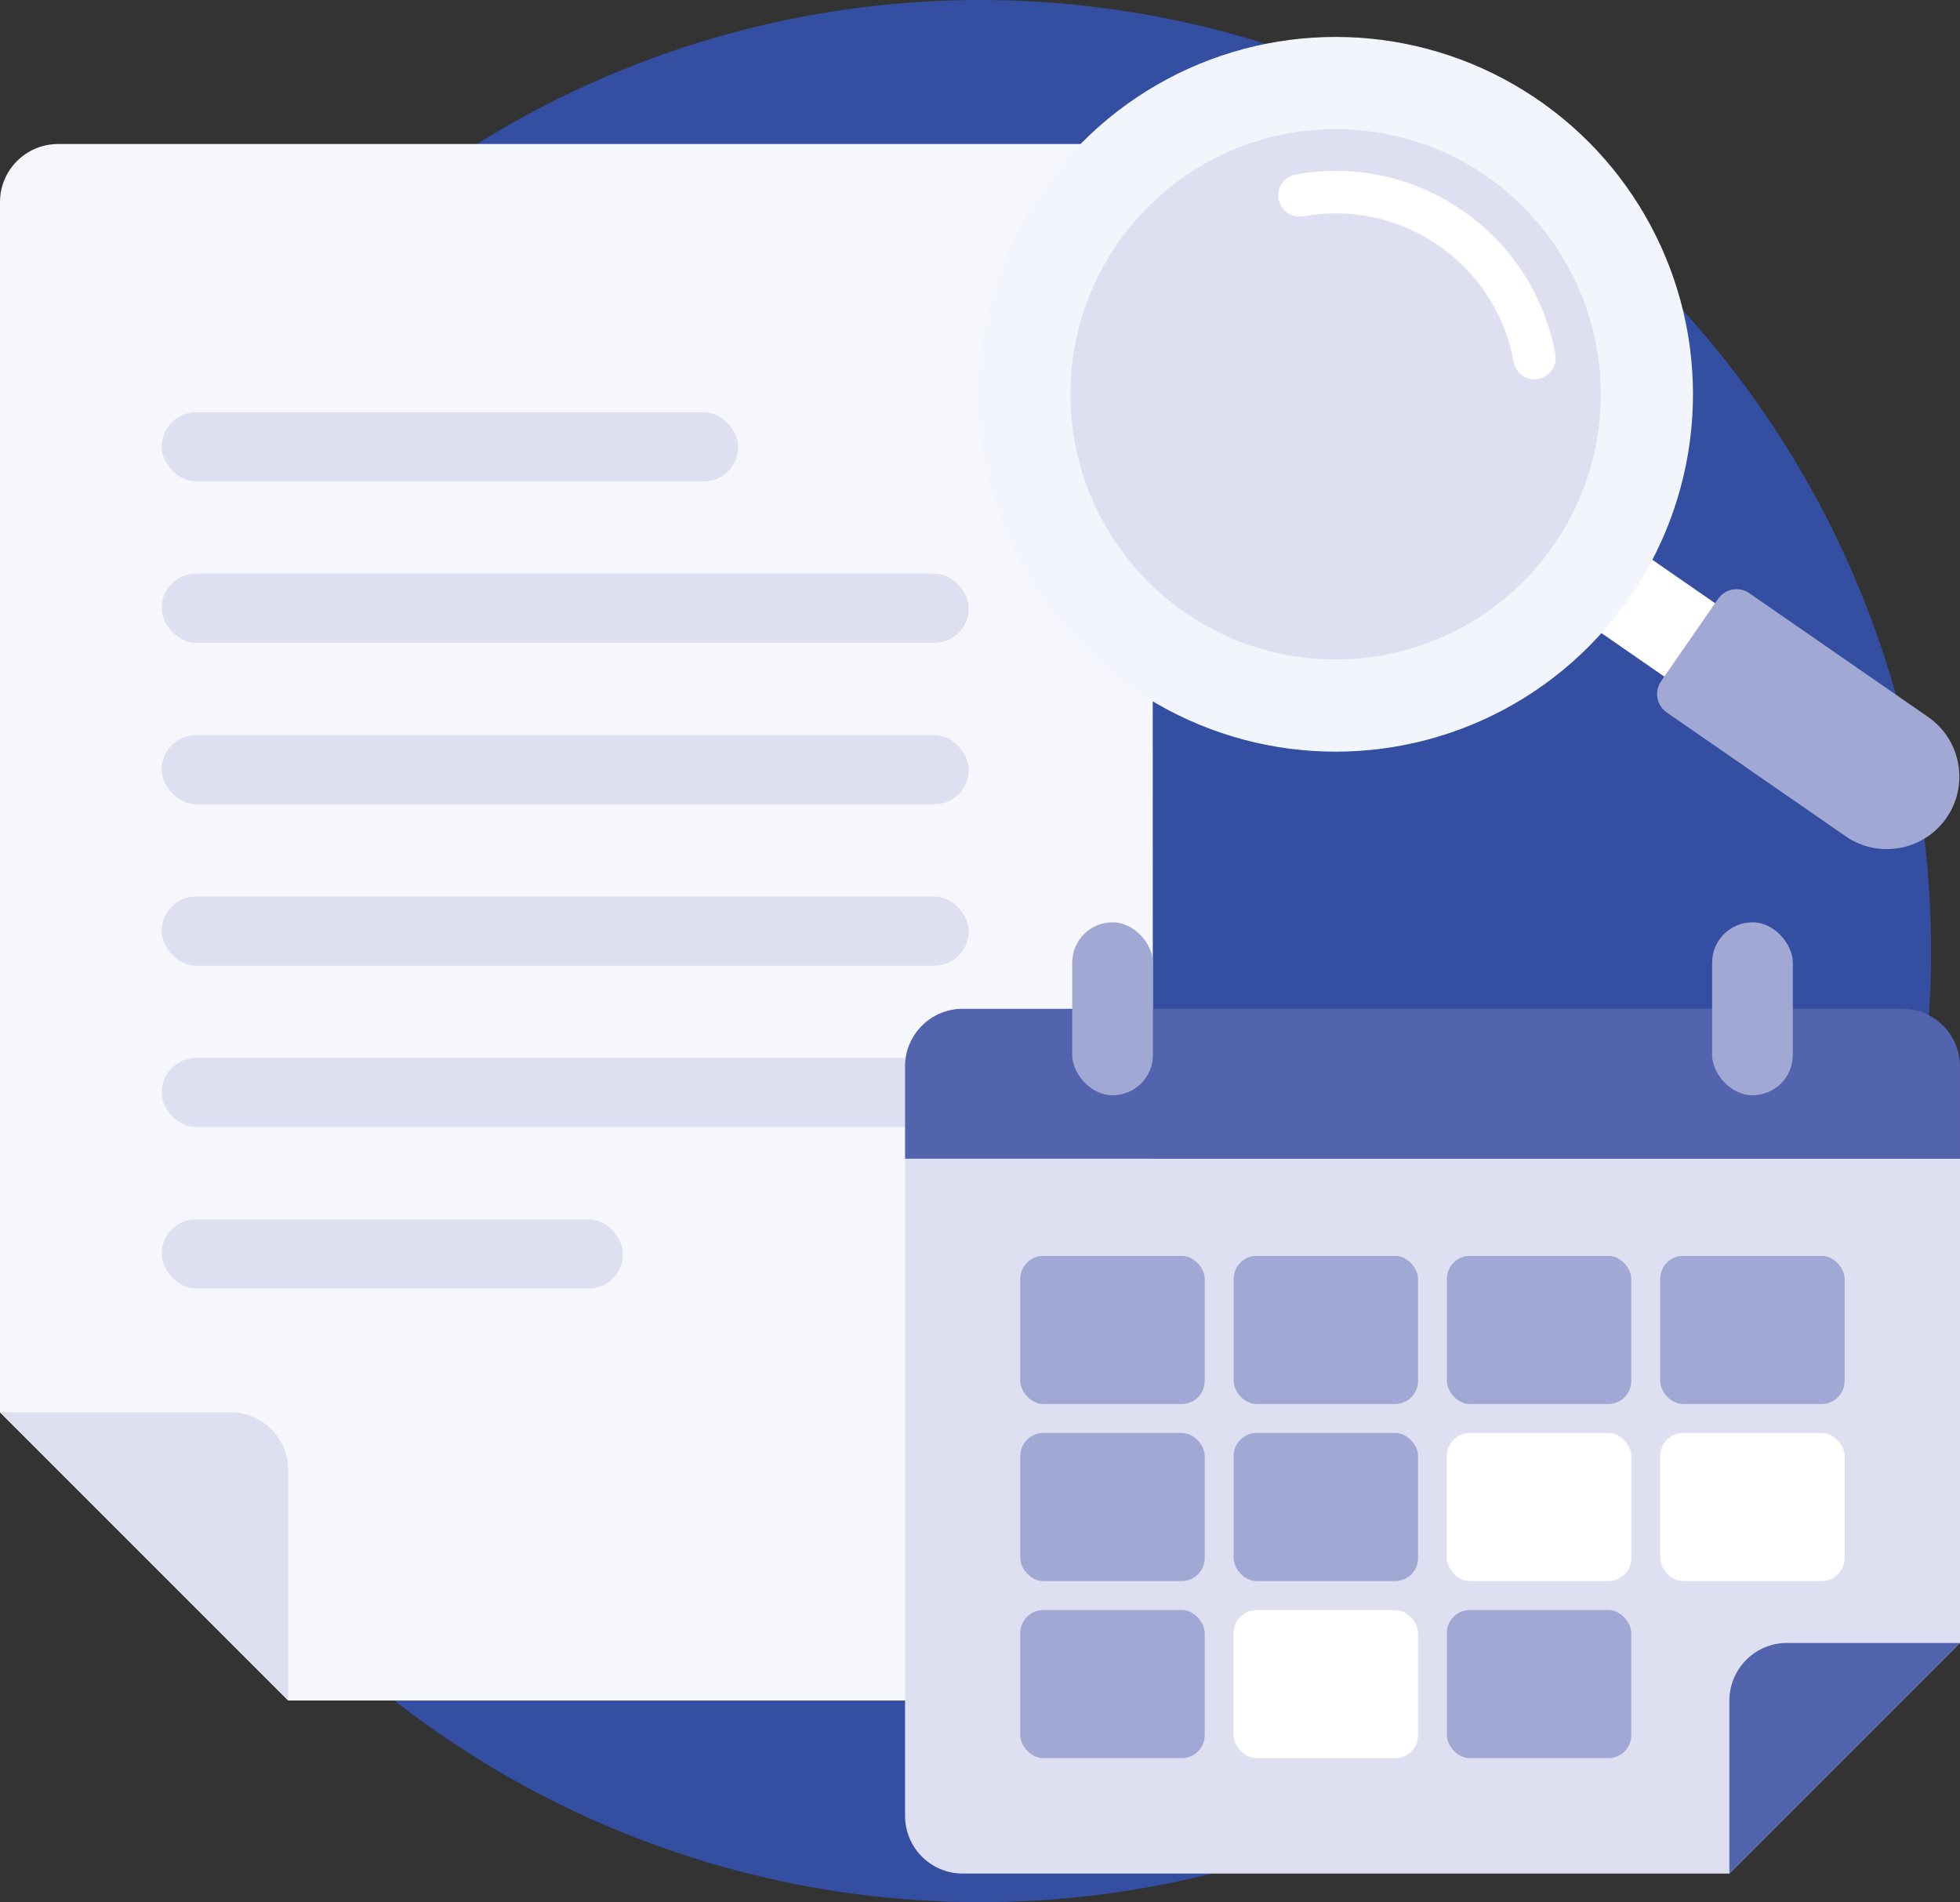<svg viewBox="0 0 146.44 142.13" xmlns="http://www.w3.org/2000/svg"><rect x="0" y="0" width="146.44" height="142.13" fill="#333333" stroke="none"/><circle cx="73.22" cy="71.06" fill="#344ea1" r="71.06"/><path d="m0 105.52 21.53 21.53h60.3c2.38-.01 4.31-1.94 4.31-4.32l-.02-107.66c0-2.38-1.93-4.31-4.31-4.31h-77.5c-2.38.02-4.31 1.95-4.31 4.33z" fill="#f6f7fc"/><g fill="#dee0f1"><rect height="5.17" rx="2.58" width="34.46" x="12.08" y="91.1"/><rect height="5.17" rx="2.58" width="60.3" x="12.08" y="42.86"/><rect height="5.17" rx="2.58" width="60.3" x="12.08" y="54.92"/><rect height="5.17" rx="2.58" width="60.3" x="12.08" y="66.98"/><rect height="5.17" rx="2.58" width="60.3" x="12.08" y="79.04"/><rect height="5.17" rx="2.58" width="43.07" x="12.08" y="30.8"/><path d="m0 105.52 21.53 21.53v-17.22c0-2.38-1.92-4.31-4.3-4.31z"/><path d="m146.44 86.57h-78.82v49.1c0 2.38 1.93 4.31 4.31 4.31h57.28l17.23-17.23z"/></g><path d="m146.44 122.75-17.23 17.23v-12.92c0-2.38 1.93-4.31 4.3-4.31h12.92z" fill="#5364ae"/><rect fill="#a2a8d4" height="11.07" rx="1.72" width="13.78" x="76.23" y="93.83"/><rect fill="#a2a8d4" height="11.07" rx="1.72" width="13.78" x="124.04" y="93.83"/><rect fill="#a2a8d4" height="11.07" rx="1.72" width="13.78" x="108.1" y="93.83"/><rect fill="#a2a8d4" height="11.07" rx="1.72" width="13.78" x="92.17" y="93.83"/><rect fill="#a2a8d4" height="11.07" rx="1.72" width="13.78" x="76.23" y="120.29"/><rect fill="#a2a8d4" height="11.07" rx="1.72" width="13.78" x="108.1" y="120.29"/><rect fill="#fff" height="11.07" rx="1.72" width="13.78" x="92.17" y="120.29"/><rect fill="#a2a8d4" height="11.07" rx="1.72" width="13.78" x="76.23" y="107.06"/><rect fill="#fff" height="11.07" rx="1.72" width="13.78" x="124.04" y="107.06"/><rect fill="#fff" height="11.07" rx="1.72" width="13.78" x="108.1" y="107.06"/><rect fill="#a2a8d4" height="11.07" rx="1.72" width="13.78" x="92.17" y="107.06"/><path d="m71.93 75.37h70.2c2.38 0 4.31 1.93 4.31 4.31v6.89h-78.82v-6.89c0-2.38 1.93-4.31 4.31-4.31z" fill="#5364ae"/><rect fill="#a2a8d4" height="12.92" rx="3.01" width="6.03" x="80.11" y="68.91"/><rect fill="#a2a8d4" height="12.92" rx="3.01" width="6.03" x="127.92" y="68.91"/><path d="m118.3 33.79h6.67v21.59h-6.67z" fill="#fff" transform="matrix(.569 -.822 .822 .569 15.74 119.21)"/><circle cx="99.79" cy="29.46" fill="#f2f5fb" r="26.7"/><circle cx="99.79" cy="29.46" fill="#dee0f1" r="19.81"/><path d="m97.09 14.6c8.2-1.49 16.06 3.95 17.56 12.15" fill="none" stroke="#fff" stroke-linecap="round" stroke-miterlimit="10" stroke-width="3.17"/><path d="m132.12 42.77h7.5c.92 0 1.67.75 1.67 1.67v16.26c0 2.99-2.43 5.42-5.42 5.42-2.99 0-5.42-2.43-5.42-5.42v-16.26c0-.92.75-1.67 1.67-1.67z" fill="#a2a8d4" transform="matrix(.569 -.822 .822 .569 13.77 135.17)"/></svg>
